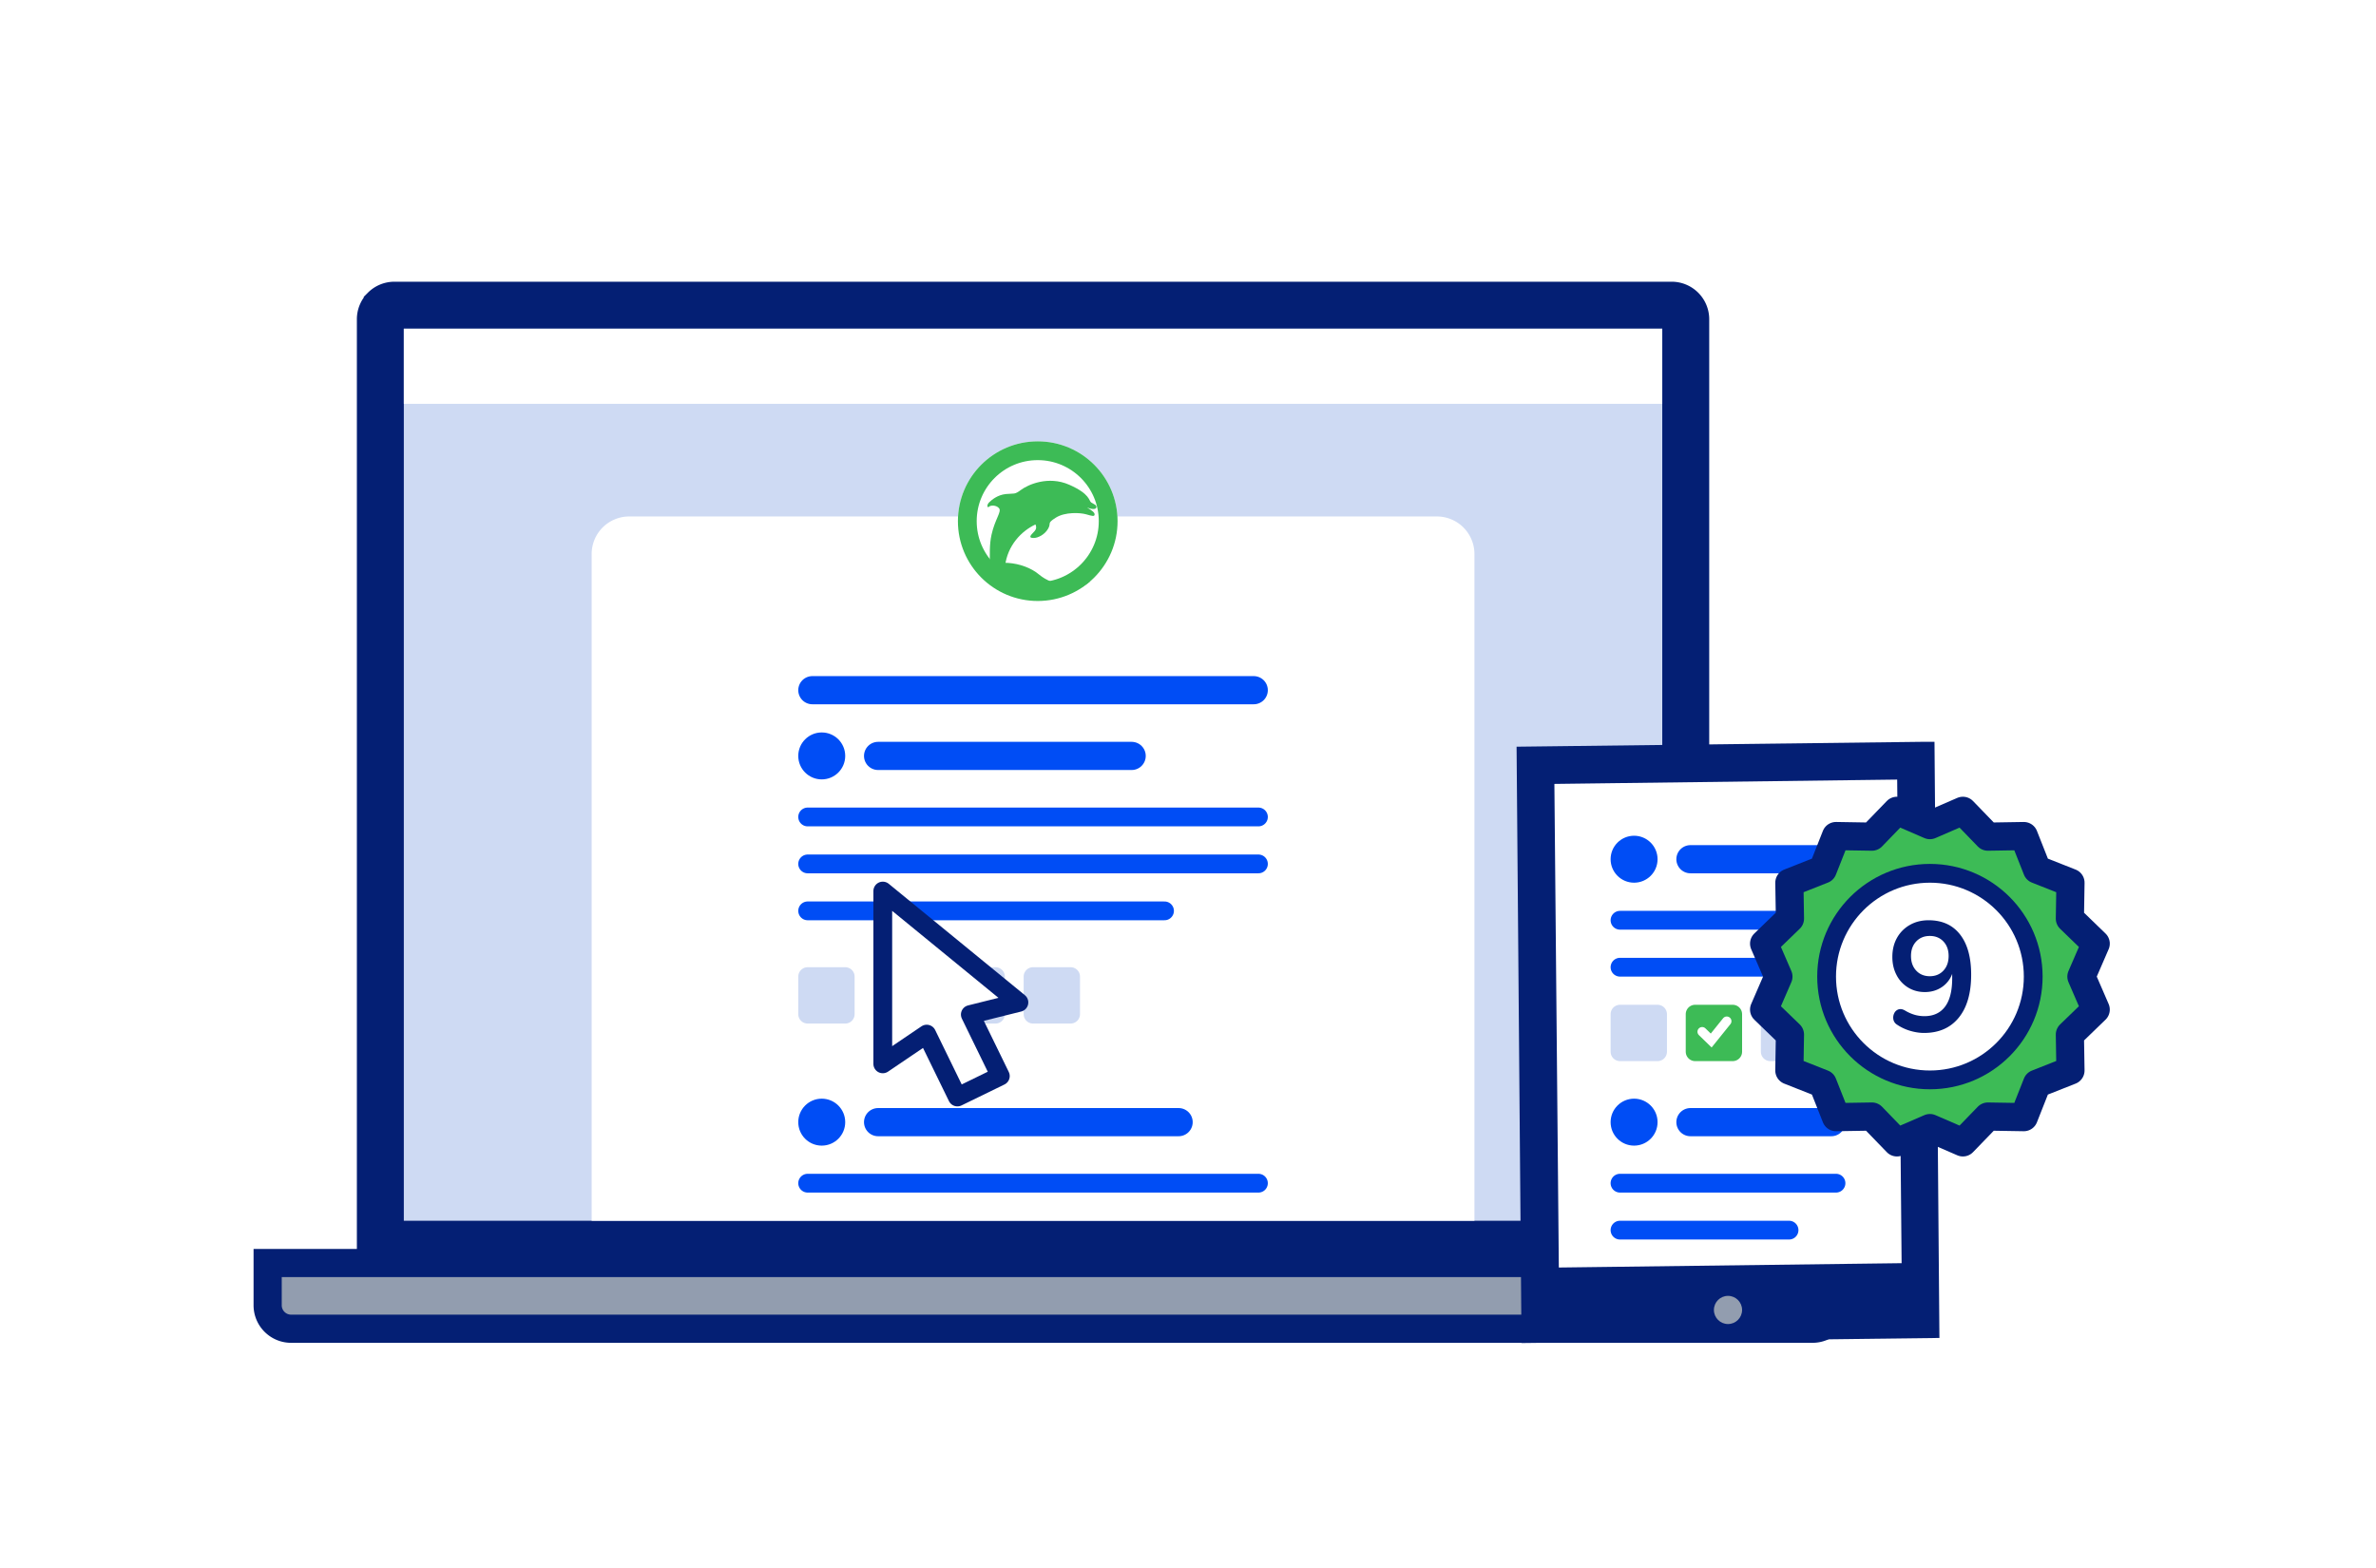 <svg width="253" height="167" xmlns="http://www.w3.org/2000/svg">
    <defs>
        <filter x="-3.3%" y="-24%" width="106.6%" height="148%" filterUnits="objectBoundingBox" id="a">
            <feOffset dy="3" in="SourceAlpha" result="shadowOffsetOuter1"/>
            <feGaussianBlur stdDeviation="8" in="shadowOffsetOuter1" result="shadowBlurOuter1"/>
            <feColorMatrix values="0 0 0 0 0.016 0 0 0 0 0.122 0 0 0 0 0.455 0 0 0 0.1 0" in="shadowBlurOuter1" result="shadowMatrixOuter1"/>
            <feMerge>
                <feMergeNode in="shadowMatrixOuter1"/>
                <feMergeNode in="SourceGraphic"/>
            </feMerge>
        </filter>
    </defs>
    <g filter="url(#a)" transform="translate(-839 -12)" fill="none" fill-rule="evenodd">
        <path d="M1017 40.5c.69 0 1.315.28 1.768.732.452.453.732 1.078.732 1.768v99c0 .69-.28 1.315-.732 1.768a2.492 2.492 0 0 1-1.768.732H881c-.69 0-1.315-.28-1.768-.732A2.492 2.492 0 0 1 878.5 142V43c0-.69.28-1.315.732-1.768A2.492 2.492 0 0 1 881 40.5z" stroke="#041F74" stroke-width="3" fill="#041F74"/>
        <path d="M1016 42.5c.414 0 .79.168 1.06.44.272.27.44.646.44 1.06v95c0 .414-.168.79-.44 1.06-.27.272-.646.44-1.06.44H882c-.414 0-.79-.168-1.06-.44a1.495 1.495 0 0 1-.44-1.06V44c0-.414.168-.79.44-1.06.27-.272.646-.44 1.06-.44z" stroke="#041F74" stroke-width="3" fill="#CEDAF3"/>
        <path d="M902 139V68a4 4 0 0 1 4-4h86a4 4 0 0 1 4 4v71h-94zM882 44h134v8H882z" fill="#FFF"/>
        <g transform="translate(941 56)">
            <circle fill="#FFF" cx="8.5" cy="8.5" r="8.5"/>
            <path d="M2.182 13.753c1.599-1.28 4.738-1.016 6.475.442 1.48 1.242 3.906 1.447 5.47.687-.005-.037-2.107 1.99-5.851 1.933-3.744-.057-5.649-2.496-6.094-3.062z" fill="#3DBB56"/>
            <path d="M3.402 13.348c0-1.35-.06-2.34.18-3.419.36-1.619 1.079-2.428.81-2.788-.27-.36-.9-.36-1.08-.18-.18.18-.27-.18 0-.45s.9-.81 1.799-.9c.9-.09.9.09 1.619-.45.72-.539 2.879-1.528 5.127-.539 2.25.99 2.07 1.71 2.34 1.89.27.179.629.269.54.539-.077.229-.51.18-.99 0 .54.3.81.54.81.72 0 .27-.27.18-.9 0s-2.25-.27-3.239.36c-.99.629-.45.54-.81 1.169-.36.63-1.079.99-1.529.99-.45 0-.496-.134-.09-.54.27-.27.45-.48.27-.9-1.529.72-2.968 2.249-3.238 4.408-.164 1.31-1.62 1.416-1.62.09z" fill="#3DBB56"/>
            <circle stroke="#3DBB56" stroke-width="2" cx="8.5" cy="8.5" r="7.5"/>
        </g>
        <path d="M1034.5 143.5v4.5c0 .69-.28 1.315-.732 1.768a2.492 2.492 0 0 1-1.768.732H870c-.69 0-1.315-.28-1.768-.732A2.492 2.492 0 0 1 867.5 148v-4.5h167z" stroke="#041F74" stroke-width="3" fill="#929DAF"/>
        <g transform="translate(924 87)">
            <path stroke="#004DF5" stroke-width="3" stroke-linecap="round" stroke-linejoin="round" d="M8.5 2.5h27"/>
            <circle fill="#004DF5" cx="2.5" cy="2.5" r="2.5"/>
        </g>
        <path stroke="#004DF5" stroke-width="3" stroke-linecap="round" stroke-linejoin="round" d="M925.5 82.5h47"/>
        <g stroke="#004DF5" stroke-linecap="round" stroke-linejoin="round" stroke-width="2">
            <path d="M925 96h48M925 101h48M925 106h38"/>
        </g>
        <path stroke="#CEDAF3" stroke-width="2" fill="#CEDAF3" stroke-linejoin="round" d="M925 113h4v4h-4zM941 113h4v4h-4zM949 113h4v4h-4z"/>
        <g stroke-linecap="round">
            <path stroke="#3DBB56" stroke-width="2" fill="#3DBB56" stroke-linejoin="round" d="M933 113h4v4h-4z"/>
            <path stroke="#FFF" d="m933.748 114.871.963.936 1.657-2.059"/>
        </g>
        <g>
            <g transform="translate(924 126)">
                <path stroke="#004DF5" stroke-width="3" stroke-linecap="round" stroke-linejoin="round" d="M8.5 2.5h32"/>
                <circle fill="#004DF5" cx="2.5" cy="2.5" r="2.5"/>
            </g>
            <path stroke="#004DF5" stroke-width="2" stroke-linecap="round" stroke-linejoin="round" d="M925 135h48"/>
        </g>
        <path d="m933 103.89 14.495 11.86-5.173 1.29 3.195 6.551-4.572 2.23-3.267-6.697-4.678 3.168V103.89z" stroke="#041F74" stroke-width="2" fill="#FFF" stroke-linejoin="round"/>
        <g>
            <g transform="translate(1000.5 88)">
                <path d="m43 1.5.5 60.5-41.5.5L1.5 2 43 1.5z" stroke="#041F74" stroke-width="3" fill="#041F74"/>
                <path d="m42 2.5.5 54.5-39.5.5L2.5 3 42 2.5z" stroke="#041F74" stroke-width="3" fill="#FFF"/>
                <circle fill="#929DAF" cx="22.5" cy="60.5" r="1.5"/>
                <g transform="translate(10 10)">
                    <path stroke="#004DF5" stroke-width="3" stroke-linecap="round" stroke-linejoin="round" d="M8.5 2.5h15"/>
                    <circle fill="#004DF5" cx="2.5" cy="2.5" r="2.5"/>
                </g>
                <g stroke="#004DF5" stroke-linecap="round" stroke-linejoin="round" stroke-width="2">
                    <path d="M11 19h23M11 24h18"/>
                </g>
                <path stroke="#CEDAF3" stroke-width="2" fill="#CEDAF3" stroke-linejoin="round" d="M11 29h4v4h-4zM27 29h4v4h-4z"/>
                <g stroke-linecap="round">
                    <path stroke="#3DBB56" stroke-width="2" fill="#3DBB56" stroke-linejoin="round" d="M19 29h4v4h-4z"/>
                    <path stroke="#FFF" d="m19.748 30.871.963.936 1.657-2.059"/>
                </g>
                <g>
                    <g transform="translate(10 38)">
                        <path stroke="#004DF5" stroke-width="3" stroke-linecap="round" stroke-linejoin="round" d="M8.5 2.5h15"/>
                        <circle fill="#004DF5" cx="2.5" cy="2.5" r="2.5"/>
                    </g>
                    <g stroke="#004DF5" stroke-linecap="round" stroke-linejoin="round" stroke-width="2">
                        <path d="M11 47h23M11 52h18"/>
                    </g>
                </g>
            </g>
            <g transform="translate(1026.5 95)">
                <path stroke="#041F74" stroke-width="3" fill="#3DBB56" stroke-linejoin="round" d="m18 34.132-3.512 1.522-2.661-2.75L8 32.966l-1.407-3.56L3.033 28l.063-3.827-2.75-2.661L1.868 18 .346 14.488l2.75-2.661L3.034 8l3.56-1.407L8 3.033l3.827.063 2.661-2.75L18 1.868 21.512.346l2.661 2.75L28 3.034l1.407 3.56L32.967 8l-.063 3.827 2.75 2.661L34.132 18l1.522 3.512-2.75 2.661.062 3.827-3.56 1.407L28 32.967l-3.827-.063-2.661 2.75z"/>
                <circle stroke="#041F74" stroke-width="2" fill="#FFF" stroke-linejoin="round" cx="18" cy="18" r="11"/>
                <path d="M17.377 24c1.577 0 2.808-.54 3.69-1.622.883-1.081 1.325-2.61 1.325-4.585 0-1.843-.395-3.269-1.184-4.279C20.42 12.504 19.302 12 17.857 12c-.75 0-1.418.168-2.003.505a3.573 3.573 0 0 0-1.366 1.382c-.325.585-.488 1.258-.488 2.02 0 .716.149 1.36.447 1.927a3.345 3.345 0 0 0 1.233 1.333c.524.32 1.117.48 1.78.48.672 0 1.268-.171 1.787-.513a2.892 2.892 0 0 0 1.125-1.424v.48c0 1.336-.253 2.34-.761 3.013s-1.241 1.01-2.201 1.01a3.84 3.84 0 0 1-.993-.133 4.304 4.304 0 0 1-1.06-.463c-.265-.155-.5-.196-.703-.125a.78.78 0 0 0-.455.414c-.1.204-.13.42-.091.646a.825.825 0 0 0 .372.554c.441.298.916.522 1.423.67.508.15 1 .224 1.474.224zm.612-6.041c-.596 0-1.079-.199-1.448-.596-.37-.397-.555-.916-.555-1.556s.185-1.156.555-1.548c.37-.391.852-.587 1.448-.587s1.079.196 1.448.587c.37.392.555.908.555 1.548s-.185 1.159-.555 1.556c-.37.397-.852.596-1.448.596z" fill="#041F74" fill-rule="nonzero"/>
            </g>
        </g>
    </g>
</svg>
